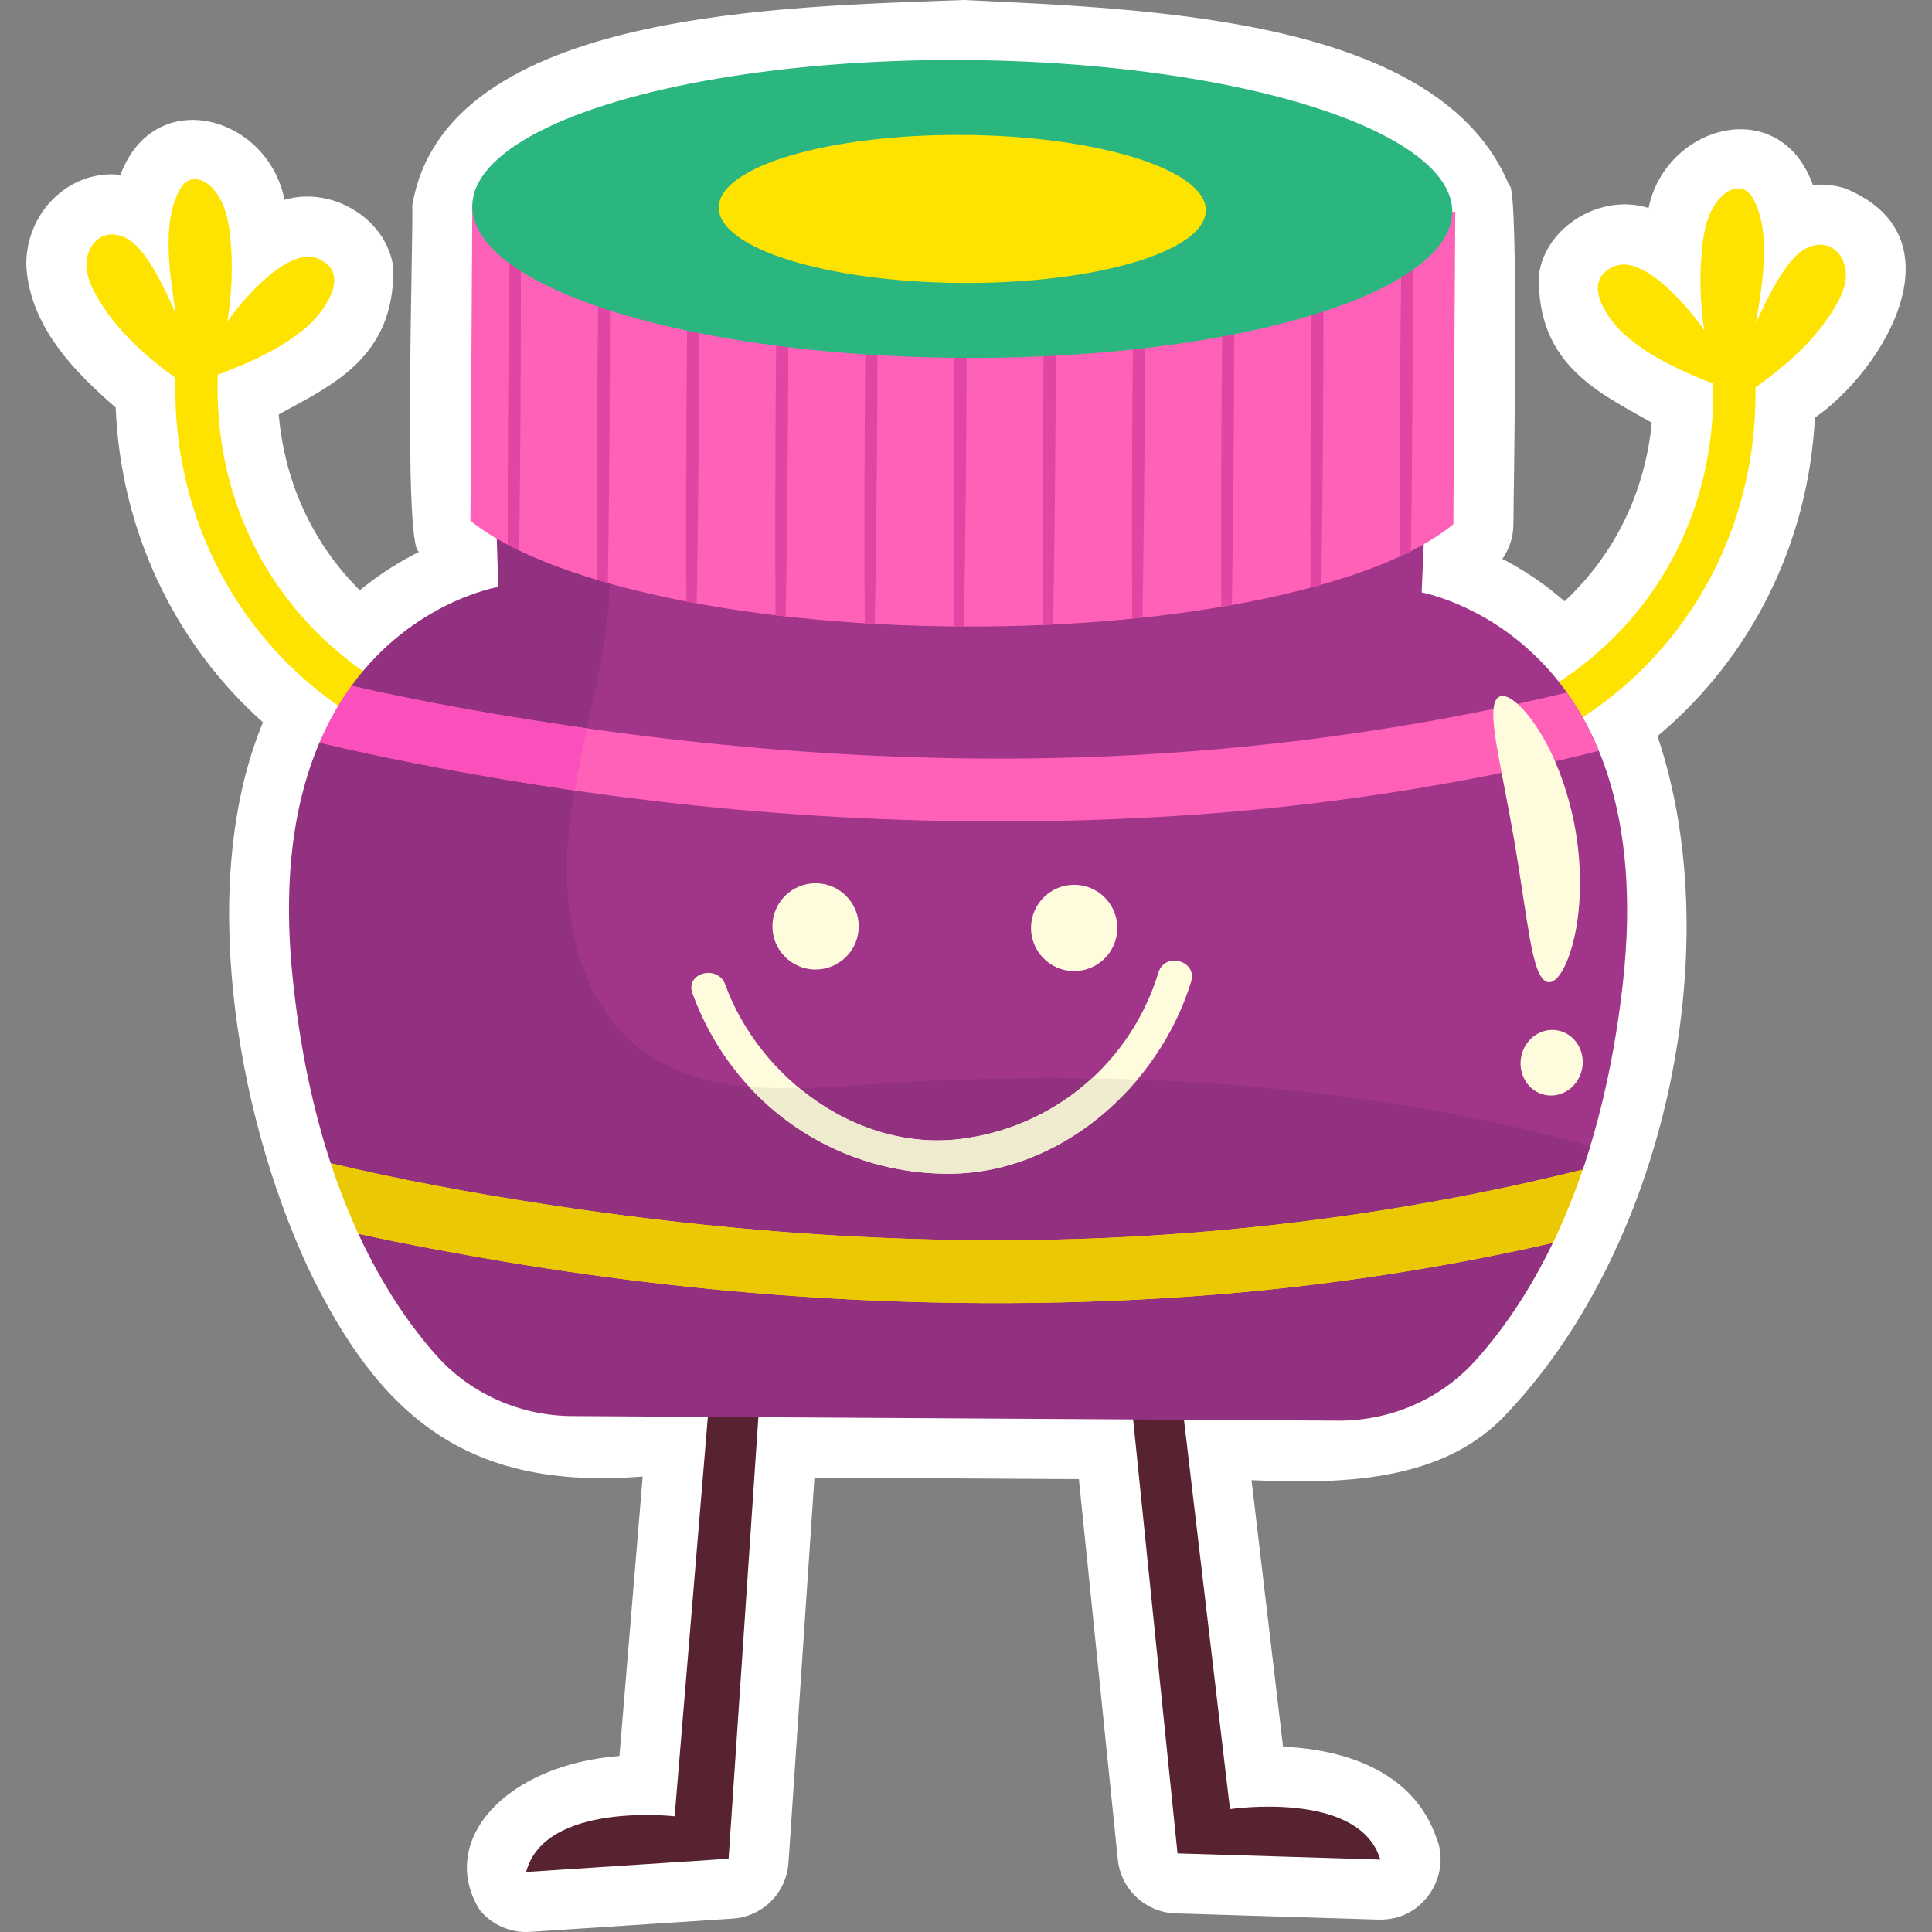<?xml version="1.0" encoding="UTF-8"?>
<!-- Generator: Adobe Illustrator 25.2.1, SVG Export Plug-In . SVG Version: 6.00 Build 0)  -->
<svg xmlns="http://www.w3.org/2000/svg" xmlns:xlink="http://www.w3.org/1999/xlink" version="1.1" id="Capa_1" x="0px" y="0px" viewBox="0 0 511.995 511.995" style="enable-background:new 0 0 511.995 511.995;" xml:space="preserve" width="512" height="512">
<rect x="0" y="0" width="511.995" height="511.995" fill="#808080" stroke="none"/>
<g>
	<path style="fill:#FFFFFF;" d="M488.906,49.898c-2.732-0.838-5.577-1.134-8.471-0.881c-8.683-24.211-38.908-16.138-43.562,6.101   c-12.659-3.962-27.283,4.893-29.042,17.673c-0.681,24.015,16.206,31.395,29.903,39.217c-1.796,18.492-9.872,34.99-23.108,47.331   c-5.676-4.951-11.377-8.586-16.491-11.238c1.869-2.637,2.911-5.808,2.93-9.102c-0.052-2.409,1.625-90.966-1.101-89.803   C381.892,5.119,306.634,2.391,255.337,0c-45.986,1.828-137.466,2.326-146.09,54.534c0.397,4.628-2.484,90.63,1.814,91.705   c-4.862,2.427-10.273,5.725-15.717,10.183c-12.441-12.377-19.939-28.604-21.479-46.592c13.766-7.626,30.776-14.859,30.368-38.859   c-1.619-12.818-16.102-21.785-28.831-18.019c-4.419-22.335-34.48-30.734-43.483-6.618C18.131,44.808,6.377,56.779,6.999,70.948   c1.169,16.266,13.539,28.232,23.659,37.063c1.296,32.333,15.395,62.323,39.032,83.419C52.417,232.934,62.118,293.774,81.5,335.703   c19.385,40.542,42.933,59.223,88.815,55.587l-6.161,74.061c-30.523,2.362-48.283,22.749-37.007,40.847   c3.254,3.953,8.213,6.098,13.32,5.763l53.657-3.509c7.989-0.495,14.297-6.848,14.833-14.802l6.881-102.087l70.078,0.418   l10.313,100.805c0.813,7.93,7.367,14.036,15.336,14.28l53.744,1.649c0.881,0.025,1.753-0.02,2.614-0.136   c10.329-1.187,16.766-12.638,12.529-22.086c-5.914-16.355-22.791-22.822-40.438-23.601l-8.345-70.637   c22.443,0.953,48.919,0.865,66.025-15.976c43.199-43.926,60.707-124.408,41.555-181.194c24.933-20.87,40.007-51.222,41.716-84.385   C499.577,97.73,520.124,62.644,488.906,49.898z"/>
	<g>
		<g>
			<g>
				<path style="fill:#FFE300;" d="M484.244,65.105c-2.146-0.659-4.532-0.041-6.413,1.185c-1.881,1.225-3.334,3-4.653,4.816      c-2.982,4.106-5.776,9.931-7.845,14.558c0.751-4.456,1.707-10.318,1.98-14.829c0.353-5.838,0.258-11.913-2.198-17.22      c-0.644-1.392-1.536-2.796-2.948-3.396c-2.167-0.92-4.666,0.412-6.265,2.141c-3.369,3.642-4.405,8.836-4.878,13.775      c-0.683,7.123-0.453,14.325,0.616,21.4c-2.61-3.758-5.568-7.273-8.873-10.437c-3.276-3.136-9.844-8.625-14.915-6.528      c-9.464,3.912-1.343,14.64,2.906,18.322c6.729,5.83,14.969,9.542,23.239,12.776c0.926,39.16-20.887,72.574-57.027,87.607      c-6.658,2.769-0.993,12.461,5.602,9.717c39.28-16.339,63.301-54.04,62.636-96.323c7.865-5.586,15.119-11.869,20.299-20.035      c1.825-2.877,3.516-6.009,3.667-9.413C489.324,69.816,487.501,66.105,484.244,65.105z"/>
			</g>
			<g>
				<path style="fill:#FFE300;" d="M113.704,187.579c-35.957-15.464-57.37-49.137-55.975-88.283      c8.308-3.135,16.592-6.748,23.39-12.497c4.294-3.631,12.542-14.261,3.125-18.286c-5.046-2.157-11.679,3.253-14.992,6.349      c-3.343,3.124-6.343,6.604-8.998,10.33c1.153-7.062,1.47-14.26,0.872-21.391c-0.415-4.944-1.389-10.15-4.713-13.832      c-1.577-1.747-4.061-3.11-6.239-2.216c-1.419,0.583-2.328,1.976-2.989,3.36c-2.519,5.277-2.687,11.351-2.404,17.193      c0.219,4.514,1.104,10.387,1.803,14.852c-2.014-4.651-4.738-10.509-7.671-14.651c-1.298-1.832-2.729-3.624-4.595-4.872      c-1.866-1.247-4.244-1.895-6.398-1.261c-3.269,0.961-5.136,4.65-5.025,8.055c0.11,3.406,1.764,6.557,3.554,9.456      c5.082,8.227,12.261,14.596,20.058,20.276c-1.171,42.273,22.397,80.258,61.48,97.066      C114.547,200.051,120.327,190.428,113.704,187.579z"/>
			</g>
			<g>
				<path style="fill:#572330;" d="M178.786,481.336c0,0-34.402-3.955-39.357,14.755l53.657-3.508l9.75-144.62l-13.211,3.059      L178.786,481.336z"/>
			</g>
			<g>
				<path style="fill:#572330;" d="M325.953,479.433L310.61,349.571l-13.309-2.6l14.75,144.196l53.746,1.649      C360.198,474.29,325.953,479.433,325.953,479.433z"/>
			</g>
		</g>
		<path style="fill:#A03589;" d="M376.755,157.002l0.872-20.373l-104.319-3.644l0.006-1.086l-18.771,0.431l-18.765-0.655    l-0.007,1.086l-104.355,2.396l20.981,20.382c0,0-63.854,10.569-54.528,103.156c5.399,53.603,23.64,84.18,38.044,100.426    c9.129,10.296,21.459,5.927,35.219,6.009l61.436-0.319l37.536,0.224l82.69,0.495c13.76,0.082,66.508-55.188,66.609-55.486    c4.661-13.684,8.466-29.958,10.642-49.24C440.478,168.334,376.755,157.002,376.755,157.002z"/>
		<path style="fill:#933181;" d="M229.273,287.44c-20.407,1.435-42.904,3.067-59.26-9.222c-17.082-12.834-21.46-36.899-19.245-58.15    c2.215-21.251,9.613-41.794,10.759-63.129c0.403-7.512-0.08-15.036-1.291-22.445l-28.819,0.662l0.628,20.382    c0,0-22.552,3.733-38.894,26.195c0,0,1.485,6.291,0.143,8.613c-1.516,2.621-8.609,6.373-8.609,6.373    c-6.363,14.835-9.895,34.898-7.168,61.976c1.952,19.379,5.582,35.748,10.103,49.519c0,0,13.081,7.16,14.348,10.364    c1.199,3.034-6.989,8.415-6.989,8.415c6.599,14.264,13.992,24.696,20.581,32.128c9.129,10.296,22.308,16.07,36.068,16.152    l82.691,0.495l37.536,0.224l82.691,0.495c13.76,0.082,27.007-5.534,36.258-15.72c6.601-7.269,14.019-17.469,20.724-31.41    c0,0-1.849-6.43-0.467-9.846c1.232-3.044,8.314-9.432,8.314-9.432c0.711-2.086,1.402-4.231,2.071-6.438    C359.715,286.669,293.414,282.929,229.273,287.44z"/>
		<path style="fill:#FF61B8;" d="M125.167,54.599l-0.286,47.796l-0.213,35.608c19.767,16.042,70.324,27.668,129.673,28.023    c60.167,0.36,111.45-10.969,130.818-27.124l0.205-34.289l0.29-48.455L125.167,54.599z"/>
		<g>
			<g>
				<path style="fill:#E046A2;" d="M137.976,54.675l-2.722-0.016c-0.271,15.331-0.486,33.842-0.605,53.78      c-0.076,12.706-0.106,24.824-0.095,35.92c0.976,0.516,1.986,1.024,3.03,1.526c0.153-11.498,0.275-24.145,0.354-37.426      C138.057,88.521,138.063,70.008,137.976,54.675z"/>
			</g>
			<g>
				<path style="fill:#E046A2;" d="M161.609,54.816l-2.722-0.016c-0.271,15.331-0.486,33.842-0.605,53.78      c-0.097,16.301-0.119,31.644-0.076,45.081c0.948,0.284,1.917,0.561,2.891,0.836c0.21-13.629,0.376-29.266,0.475-45.898      C161.691,88.662,161.697,70.15,161.609,54.816z"/>
			</g>
			<g>
				<path style="fill:#E046A2;" d="M185.242,54.958l-2.723-0.016c-0.271,15.331-0.486,33.842-0.605,53.78      c-0.111,18.602-0.124,35.954-0.054,50.651c0.921,0.178,1.848,0.353,2.783,0.524c0.25-14.802,0.448-32.337,0.561-51.155      C185.324,88.803,185.33,70.291,185.242,54.958z"/>
			</g>
			<g>
				<path style="fill:#E046A2;" d="M208.876,55.099l-2.723-0.016c-0.271,15.331-0.486,33.842-0.605,53.78      c-0.12,20.111-0.125,38.766-0.035,54.176c0.898,0.108,1.8,0.213,2.707,0.316c0.276-15.466,0.497-34.23,0.618-54.473      C208.957,88.945,208.963,70.433,208.876,55.099z"/>
			</g>
			<g>
				<path style="fill:#E046A2;" d="M232.509,55.241l-2.722-0.016c-0.271,15.331-0.486,33.842-0.605,53.78      c-0.125,20.988-0.125,40.386-0.023,56.17c0.886,0.055,1.77,0.11,2.662,0.16c0.292-15.806,0.525-35.258,0.651-56.31      C232.59,89.086,232.597,70.574,232.509,55.241z"/>
			</g>
			<g>
				<path style="fill:#E046A2;" d="M256.142,55.382l-2.723-0.016c-0.271,15.331-0.486,33.842-0.605,53.78      c-0.127,21.293-0.125,40.956-0.019,56.861c0.516,0.005,1.028,0.015,1.546,0.018c0.369,0.002,0.733-0.001,1.101,0      c0.297-15.903,0.534-35.566,0.661-56.86C256.224,89.227,256.23,70.715,256.142,55.382z"/>
			</g>
			<g>
				<path style="fill:#E046A2;" d="M279.776,55.523l-2.723-0.016c-0.271,15.331-0.486,33.842-0.605,53.78      c-0.126,21.063-0.125,40.526-0.022,56.339c0.893-0.038,1.775-0.086,2.662-0.13c0.291-15.785,0.524-35.191,0.65-56.19      C279.857,89.369,279.863,70.856,279.776,55.523z"/>
			</g>
			<g>
				<path style="fill:#E046A2;" d="M303.409,55.664l-2.723-0.016c-0.271,15.331-0.486,33.842-0.605,53.78      c-0.121,20.263-0.125,39.045-0.033,54.522c0.905-0.09,1.814-0.178,2.71-0.274c0.274-15.419,0.493-34.093,0.614-54.229      C303.491,89.51,303.497,70.998,303.409,55.664z"/>
			</g>
			<g>
				<path style="fill:#E046A2;" d="M327.042,55.806l-2.722-0.016c-0.271,15.331-0.486,33.842-0.605,53.78      c-0.113,18.852-0.124,36.416-0.051,51.237c0.932-0.158,1.869-0.314,2.787-0.478c0.246-14.714,0.442-32.098,0.553-50.739      C327.124,89.651,327.13,71.139,327.042,55.806z"/>
			</g>
			<g>
				<path style="fill:#E046A2;" d="M350.676,55.947l-2.723-0.016c-0.271,15.331-0.486,33.842-0.605,53.78      c-0.1,16.687-0.12,32.372-0.073,46.035c0.983-0.263,1.941-0.534,2.898-0.805c0.205-13.467,0.367-28.857,0.465-45.21      C350.757,89.792,350.763,71.28,350.676,55.947z"/>
			</g>
			<g>
				<path style="fill:#E046A2;" d="M374.309,56.088l-2.723-0.016c-0.271,15.331-0.486,33.842-0.605,53.78      c-0.08,13.369-0.109,26.094-0.093,37.653c1.047-0.482,2.063-0.97,3.045-1.465c0.145-11.162,0.262-23.367,0.338-36.168      C374.391,89.934,374.397,71.422,374.309,56.088z"/>
			</g>
		</g>
		<g>
			<g>
				<path style="fill:#FF61B8;" d="M84.686,196.808c16.425,3.901,33.055,7.077,49.698,9.874      c58.23,9.785,117.455,13.234,176.396,9.599c38.029-2.345,75.913-8.092,112.905-17.287c-2.439-5.925-5.314-11.068-8.452-15.469      c-34.154,8.213-69.108,13.477-104.353,15.934c-55.54,3.872-111.574,0.413-166.533-8.1c-17.087-2.647-34.237-5.737-51.195-9.624      C90.03,186.028,87.155,191.043,84.686,196.808z"/>
			</g>
			<g>
				<path style="fill:#FFE300;" d="M95.002,326.972c12.806,2.786,25.708,5.187,38.619,7.356c58.23,9.785,117.454,13.235,176.396,9.6      c34.128-2.105,68.14-6.948,101.495-14.561c2.793-5.8,5.457-12.253,7.892-19.41c-35.718,8.909-72.343,14.574-109.287,17.15      c-55.54,3.872-111.574,0.413-166.533-8.1c-18.677-2.893-37.428-6.323-55.922-10.739      C89.922,315.135,92.399,321.348,95.002,326.972z"/>
			</g>
		</g>
		<g>
			<path style="fill:#F950BC;" d="M152.268,209.465c0.948-5.504,2.112-10.978,3.303-16.446c-3.746-0.531-7.488-1.082-11.224-1.661     c-17.087-2.647-34.237-5.738-51.195-9.624c-3.123,4.292-5.999,9.307-8.467,15.073c16.425,3.901,33.055,7.077,49.698,9.874     C140.335,207.682,146.298,208.599,152.268,209.465z"/>
			<g>
				<path style="fill:#EAC803;" d="M95.002,326.972c12.806,2.786,25.708,5.187,38.619,7.356c58.23,9.785,117.454,13.235,176.396,9.6      c34.128-2.105,68.14-6.948,101.495-14.561c2.793-5.8,5.457-12.253,7.892-19.41c-35.718,8.909-72.343,14.574-109.287,17.15      c-55.54,3.872-111.574,0.413-166.533-8.1c-18.677-2.893-37.428-6.323-55.922-10.739      C89.922,315.135,92.399,321.348,95.002,326.972z"/>
			</g>
		</g>
		<g>
			<g>
				<path style="fill:#FFFCDE;" d="M227.569,245.569c-0.038,6.314-5.187,11.403-11.502,11.365      c-6.315-0.038-11.403-5.187-11.365-11.502c0.038-6.315,5.187-11.403,11.502-11.365      C222.518,234.105,227.607,239.255,227.569,245.569z"/>
			</g>
			<g>
				<path style="fill:#FFFCDE;" d="M296.096,245.979c-0.038,6.315-5.187,11.403-11.502,11.365      c-6.315-0.038-11.403-5.187-11.365-11.502c0.038-6.315,5.187-11.403,11.502-11.365      C291.046,234.515,296.134,239.664,296.096,245.979z"/>
			</g>
			<g>
				<g>
					<path style="fill:#FFFCDE;" d="M183.501,263.248c10.45,28.62,36.663,47.5,67.237,47.803       c30.071,0.298,56.452-23.255,64.925-50.903c1.704-5.561-6.965-7.975-8.66-2.443c-7.289,23.784-27.536,40.989-52.293,44.118       c-27.282,3.449-53.446-16.059-62.521-40.914C190.219,255.509,181.508,257.787,183.501,263.248L183.501,263.248z"/>
				</g>
			</g>
			<path style="fill:#EFEBCE;" d="M250.739,311.05c19.872,0.197,38.128-10.027,50.674-24.96c-4.015-0.143-8.031-0.249-12.047-0.316     c-9.383,8.63-21.368,14.368-34.655,16.048c-15.666,1.98-30.955-3.617-42.86-13.441c-4.474,0.094-8.938,0.015-13.313-0.371     C211.681,302.271,230.224,310.847,250.739,311.05z"/>
		</g>
		<g>
			
				<ellipse transform="matrix(0.006 -1 1 0.006 198.105 310.043)" style="fill:#2BB680;" cx="255.004" cy="55.375" rx="39.468" ry="129.848"/>
		</g>
		<g>
			
				<ellipse transform="matrix(0.006 -1 1 0.006 198.105 310.043)" style="fill:#FFE300;" cx="255.004" cy="55.375" rx="19.616" ry="64.537"/>
		</g>
		<g>
			<g>
				<path style="fill:#FFFCDE;" d="M410.317,260.284c2.201,0.297,4.933-3.829,6.723-11.146c1.797-7.279,2.412-17.763,0.485-29.04      c-1.948-11.273-6.029-20.949-10.154-27.21c-4.13-6.299-8.083-9.276-10.058-8.261c-2.063,1.053-1.864,5.769-0.752,12.557      c1.131,6.805,3.026,15.763,4.751,25.702c1.693,9.944,2.897,19.021,4.104,25.814C406.633,255.469,408.02,259.98,410.317,260.284z      "/>
			</g>
		</g>
		<g>
			<g>
				<path style="fill:#FFFCDE;" d="M409.596,290.189c4.465,0.835,8.802-2.321,9.686-7.048c0.884-4.727-2.019-9.237-6.484-10.072      c-4.465-0.835-8.802,2.321-9.685,7.048C402.227,284.844,405.131,289.354,409.596,290.189z"/>
			</g>
		</g>
	</g>
</g>















</svg>
